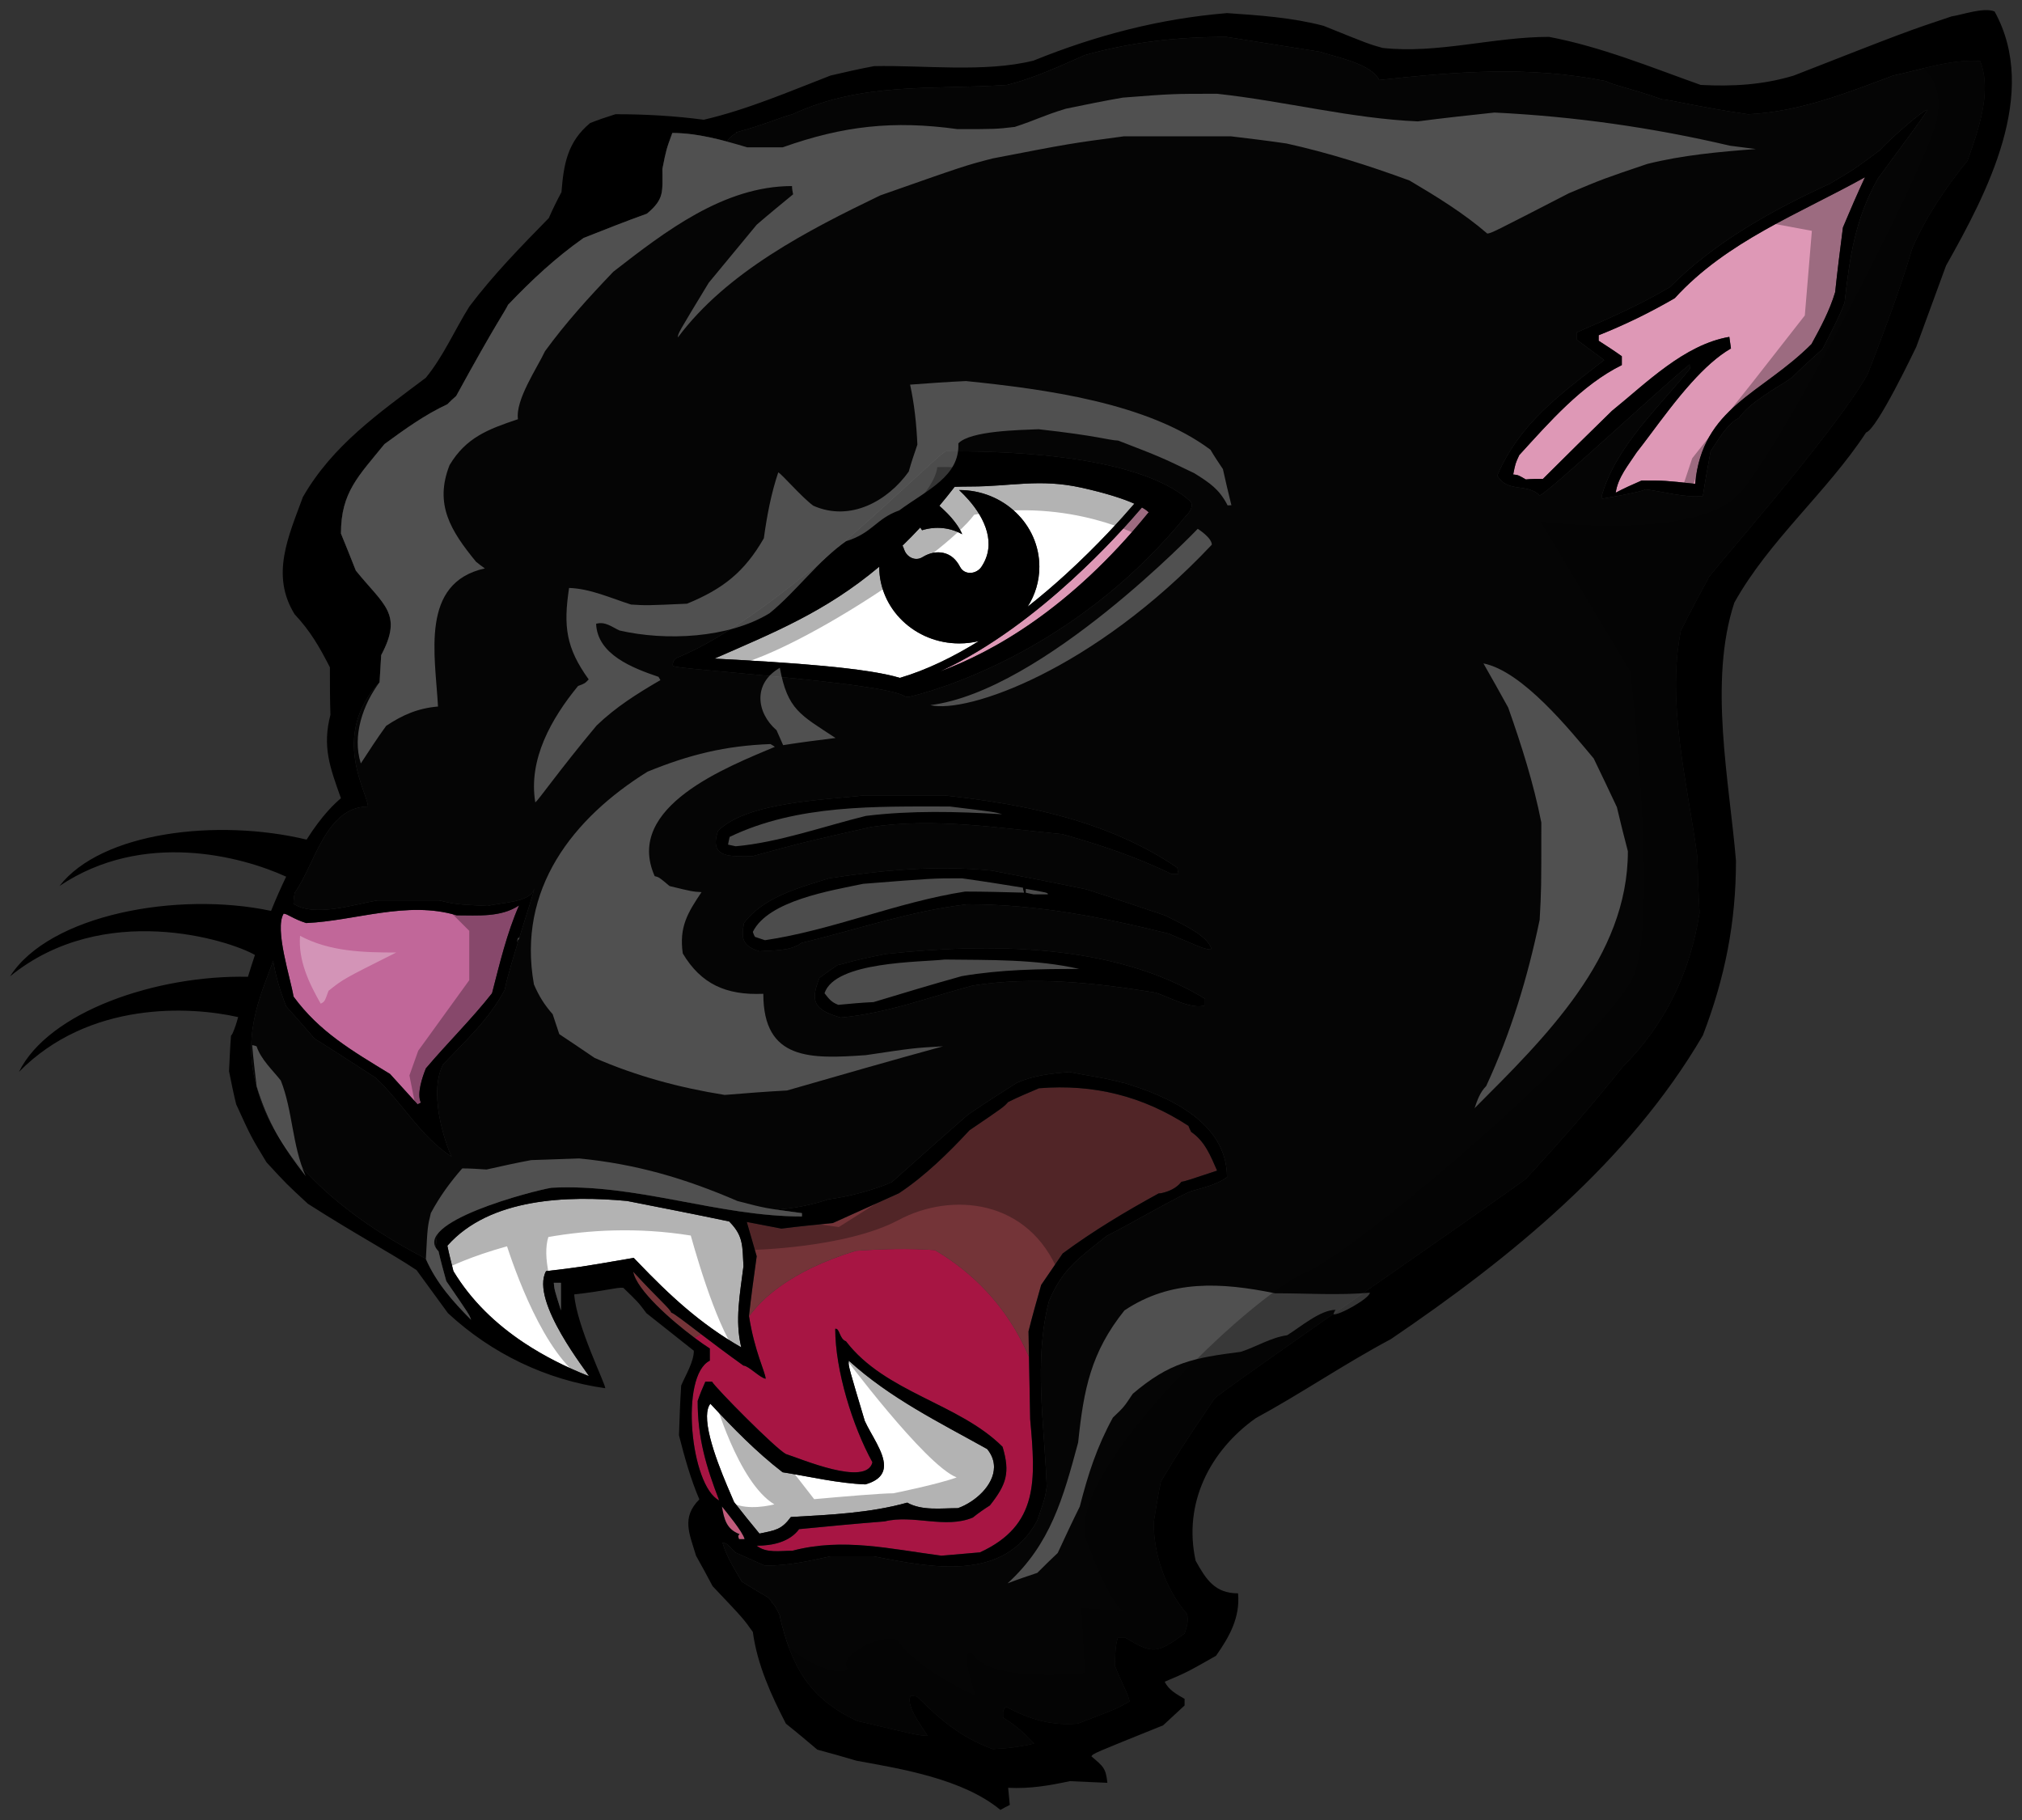 <?xml version="1.0" encoding="utf-8"?>
<!-- Generator: Adobe Illustrator 17.0.0, SVG Export Plug-In . SVG Version: 6.00 Build 0)  -->
<!DOCTYPE svg PUBLIC "-//W3C//DTD SVG 1.1//EN" "http://www.w3.org/Graphics/SVG/1.1/DTD/svg11.dtd">
<svg version="1.1" id="Layer_1" xmlns="http://www.w3.org/2000/svg" xmlns:xlink="http://www.w3.org/1999/xlink" x="0px" y="0px"
	 width="200px" height="180px" viewBox="0 0 200 180" style="enable-background:new 0 0 200 180;" xml:space="preserve">
<rect x="0" y="0" width="200" height="180" fill="#333333" stroke="none"/>
<path id="color5" style="fill:#C16799;" d="M29.033,98.562c-0.271-1.75-1.909-6.666-0.98-8.198c0.381,0,0.873,0.493,2.235,0.928
	c4.856-0.218,9.98-2.239,14.889-0.764c2.074,0,4.364,0.218,6.163-0.982c-1.201,2.732-1.909,5.737-2.673,8.687
	c-2.019,2.568-4.418,4.92-6.543,7.431c-0.329,0.82-0.928,2.514-0.492,3.389c-0.109,0.055-0.217,0.11-0.327,0.166
	c-0.928-1.041-1.854-2.023-2.727-3.004C34.815,103.915,31.597,102.057,29.033,98.562z"/>
<path id="color4" style="fill:#A71543;" d="M69.007,138.561c0,3.659,0.82,6.444,2.128,9.834c-2.834-1.421-3.926-12.349-0.925-13.823
	v-1.204c-0.391-0.246-0.922-0.614-1.522-1.063l0.649-0.361c1.162,0.885,2.599,1.973,4.2,3.116c0.489,0,1.657,1.241,2.198,1.298
	c-0.054-0.706-1.099-2.697-1.646-6.164c1.144-1.577,3.923-4.458,10.567-6.489c2.446-0.173,5.264-0.262,7.814-0.068
	c3.574,2.106,7.126,5.441,9.309,10.558c0.038,2.057,0.076,4.112,0.117,6.168c0.542,6.012,0.871,10.491-4.965,13.17
	c-1.311,0.109-2.562,0.218-3.817,0.329c-5.019-0.658-9.765-1.805-14.727-0.492c-1.255,0-2.564,0.272-3.544-0.494
	c1.582,0,3.272-0.381,4.199-1.64c2.78-0.271,5.616-0.543,8.453-0.765c2.834-0.71,6,0.765,8.728-0.382
	c0.543-0.438,1.09-0.818,1.691-1.2c1.635-2.078,2.017-3.226,1.253-5.794c-4.309-4.315-11.618-5.356-15.49-10.438
	c-0.653-0.218-0.626-1.343-1.063-1.232c0,4.098,1.719,9.648,3.68,13.2c-0.599,2.459-7.142-0.383-8.561-0.818
	c-1.037-0.547-6.927-6.502-7.308-7.159h-0.655C69.498,137.247,69.224,137.904,69.007,138.561z M73.155,151.729
	c-0.164,0.164-0.164,0.164-0.053,0.491h0.544c-0.161-0.71-1.854-2.731-2.237-3.224C71.629,150.253,71.847,151.234,73.155,151.729z"
	/>
<path id="color3" style="fill:#050505;" d="M54.776,126.867h0.707v2.731C54.832,127.524,54.832,127.524,54.776,126.867z
	 M194.613,15.886c-2.128,2.623-4.089,5.519-5.453,8.635c-1.252,4.207-2.835,8.357-4.417,12.459
	c-3.274,5.9-16.409,20.621-15.763,20.216c-0.929,1.694-1.855,3.444-2.729,5.191c-1.414,7.266,0.656,15.082,1.638,22.348
	c0.054,1.803,0.108,3.661,0.217,5.522c-0.928,5.956-3.38,11.037-7.633,15.298c-3.002,3.77-6.271,7.485-9.546,11.038
	c-3.054,2.293-30.187,21.001-30.813,21.747c-3.491,5.189-3.491,5.189-5.29,8.197c-0.275,1.312-0.492,2.676-0.711,4.043
	c0,3.221,1.201,6.612,3.275,9.017c0.216,0.657,0,1.311-0.22,1.97c-2.729,1.965-3.11,2.074-5.89,0.381h-0.709
	c-0.274,0.929-0.274,1.805-0.274,2.84c0.711,1.805,1.419,3.005,1.419,3.497c-1.254,0.71-1.254,0.71-5.127,2.187
	c-2.615,0.219-4.744-0.438-7.034-1.64c-0.438,0.217-0.329,0.656-0.329,1.038c1.199,0.765,2.072,1.477,3.056,2.569
	c-1.364,0.329-2.674,0.489-4.093,0.546c-3.11-1.146-5.127-2.844-7.473-5.192c-0.217-0.055-0.435-0.055-0.653-0.055
	c-0.491,0.985,1.202,3.115,1.691,3.936c-0.981-0.055-0.981-0.055-6.981-1.476c-4.799-2.241-6.49-5.465-7.638-10.326
	c0.015-0.003,0.03-0.005,0.044-0.007c-0.203-0.45-0.424-0.888-0.707-1.282c-0.031-0.008-0.064-0.016-0.093-0.022v-0.1
	c-0.085-0.109-0.173-0.217-0.269-0.317c-0.042-0.044-0.078-0.089-0.112-0.134c-0.898-0.526-1.762-1.052-2.621-1.581
	c-0.709-1.254-1.526-2.458-1.911-3.876c0.438,0.106,0.438,0.106,1.254,0.982c0.984,0.437,1.964,0.876,2.946,1.312
	c2.238,0,4.31-0.436,6.491-0.929h4.254c5.782,1.147,12.929,2.568,16.196-3.555c0.766-2.236,0.766-2.236,0.93-3.328
	c-0.221-6.123-1.31-12.406,0.22-18.36c1.36-3.226,2.999-4.265,5.725-6.45c2.892-1.477,5.181-2.895,8.18-4.37
	c1.312-0.381,2.62-0.657,3.707-1.422c0-5.36-5.649-7.975-10.161-9.321c-0.067-0.009-0.137-0.021-0.209-0.04
	c-1.73-0.483-3.51-0.697-5.246-1.053c-1.8,0.158-3.506,0.342-5.164,1.067c-1.635,1.039-3.271,2.078-4.854,3.169
	c-2.51,2.187-5.018,4.428-7.525,6.668c-2.035,0.852-4.146,1.401-6.316,1.702c-0.057,0.027-0.117,0.052-0.181,0.072
	c-1.598,0.501-3.261,0.841-4.935,0.932c0.622,0.094,1.406,0.198,2.544,0.351v0.329c-8.293,0-16.364-3.28-24.764-2.839
	c-1.41,0.219-9.701,2.332-11.326,4.637c-0.03,0.25-0.054,0.502-0.073,0.756c-0.013,0.162-0.05,0.309-0.104,0.438
	c0.069,0.15,0.174,0.302,0.323,0.451c0.221,0.982,0.492,1.965,0.766,2.952c2.289,3.331,2.289,3.331,2.453,3.824
	c-1.801-1.805-3.437-3.66-4.47-6.011c0.009-0.176-14.162-6.473-16.747-17.104c-1.599-5.452,0.851-9.92,1.635-12.405
	c0.273,1.586,0.709,3.063,1.309,4.537c0.927,1.04,1.854,2.077,2.783,3.168c2.015,1.257,4.036,2.569,6.056,3.882
	c2.665,2.507,4.463,5.833,7.51,7.802c-0.213-0.331-2.468-5.883-0.856-9.114c2.289-2.406,4.524-4.427,6.106-7.377
	c0.019-0.082,0.038-0.163,0.057-0.245c0.318-1.804,2.911-9.599,2.875-9.785c-0.348,1.395-3.227,1.365-4.621,1.726
	c-3.162-0.165-3.162-0.165-4.798-0.546h-6.111c-2.289,0.382-6.215,1.694-8.29,0.329c0-0.382,0.057-0.765,0.111-1.093
	c1.963-2.679,3.052-8.522,7.251-8.522c0.031-1.262-3.805-6.991,1.149-12.296c0.052-0.929,0.106-1.803,0.16-2.679
	c2.182-4.099,0.274-4.919-2.507-8.36c-0.492-1.259-0.98-2.461-1.473-3.665c0-4.097,1.744-5.681,4.307-8.849
	c2.018-1.475,3.983-2.897,6.219-3.937c0.274-0.271,0.546-0.546,0.873-0.82c4.037-7.374,4.799-8.303,5.127-9.014
	c2.346-2.46,4.691-4.646,7.472-6.612c2.07-0.82,4.144-1.64,6.271-2.404c1.744-1.474,1.526-2.132,1.526-4.426
	c0.382-1.915,0.382-1.915,0.981-3.554c1.817,0,3.635,0.373,5.41,0.849c0.059-0.134,0.143-0.259,0.254-0.364
	c0.215-0.203,0.457-0.369,0.716-0.498c-0.036-0.013-0.071-0.025-0.107-0.039c2.671-0.711,4.361-1.475,5.616-1.804
	c6.928-3.222,13.854-2.404,21.217-2.896c2.617-0.655,5.236-1.858,7.69-2.951c4.691-1.31,9.164-1.8,14.016-1.8
	c3.056,0.49,6.165,0.983,9.273,1.472c1.579,0.546,5.017,1.15,5.837,2.789c7.579-0.82,14.781-1.421,22.413,0.108
	c0.656,0.382,2.454,0.711,5.562,1.804c0.655,0,3.601,0.765,8.508,1.475c4.965-0.217,9.708-2.074,14.345-3.825
	c2.672-0.548,5.892-1.695,8.619-1.423C197.066,9.11,195.65,12.935,194.613,15.886z M89.44,68.828
	c0.114,0.065,0.242,0.098,0.371,0.098c0.06,0,0.12-0.008,0.179-0.021c4.994-1.219,17.432-5.766,27.262-17.824
	c0.477-0.432,0.873-1.149,0.438-1.54c-5.485-4.912-20.024-4.912-24.108-4.912c-0.695,0-16.467,16.352-26.563,20.399
	c-0.329,0.132-0.522,0.476-0.463,0.827C66.614,66.204,86.954,67.421,89.44,68.828z M74.412,84.681
	c5.233-1.422,5.233-1.422,11.778-2.897c6.271-0.925,12.6,0.11,18.872,0.711c3.707,1.04,7.308,2.24,10.799,3.936h0.707
	c-0.054-0.221-0.106-0.439-0.106-0.604c-6.817-4.644-15-6.284-23.018-7.155h-8.016c-3.602,0.437-11.509,0.6-14.4,3.497
	C70.048,84.955,72.394,84.681,74.412,84.681z M119.188,98.779c-9-5.519-21.382-5.519-31.579-4.426
	c-3.654,0.71-3.872,0.929-4.745,1.093c-0.599,0.382-1.201,0.818-1.8,1.258c-0.981,2.403-0.492,3.169,2.07,3.934
	c4.475-0.383,8.783-2.023,13.092-3.169c5.997-0.93,12.161-0.273,18.105,0.71c1.312,0.436,3.547,1.695,4.856,1.254V98.779z
	 M119.84,93.914c-0.327-1.472-3.379-2.729-4.635-3.386c-2.617-0.872-5.181-1.75-7.744-2.569c-3.162-0.657-6.273-1.258-9.38-1.857
	c-5.455-0.546-10.692-0.053-16.09,0.765c-2.945,0.928-6.489,1.857-8.4,4.424c-0.329,1.641-0.054,2.297,1.526,2.79
	c1.419-0.11,3.055,0,4.146-0.821c5.455-1.312,10.799-3.169,16.418-3.826c6.869,0,13.25,1.257,19.905,2.896
	C119.129,93.859,119.129,93.859,119.84,93.914z M190.631,10.861c-0.27-0.057-3.435,2.622-4.746,4.043
	c-2.504,1.857-2.504,1.857-4.907,3.277c-5.724,2.625-11.341,5.74-15.813,10.219c-2.944,1.749-6.053,3.116-9.219,4.479v0.711
	c0.874,0.658,1.801,1.312,2.729,2.022c-4.363,3.39-8.343,6.23-10.581,11.42c1.035,1.749,2.944,0.711,4.198,1.967
	c0.873-0.274,11.836-10.544,14.835-12.949c0,0.108,0,0.217,0.054,0.382c-3.105,3.879-7.305,7.652-8.723,12.513
	c0,0.132,0.004,0.256,0.012,0.373c0,0,3.792-0.619,4.295-0.919c1.472,0.164,4.035,0.875,5.67,0.653
	c0.22-1.475,0.492-2.95,0.765-4.425c0.708-1.036,1.636-2.729,2.783-3.276c1.197-1.64,3.545-2.844,5.234-3.99
	c0.98-0.983,2.019-1.911,3.056-2.844c0.764-1.529,1.579-3.003,2.18-4.586c0.494-4.482,1.037-8.251,3.273-12.241
	C187.306,15.504,190.686,11.023,190.631,10.861z"/>
<path id="color2" style="fill:#743438;" d="M74.09,130.193c-0.002-0.017-0.005-0.032-0.008-0.048
	c0.218-1.968,0.492-3.936,0.764-5.901c-0.329-1.148-0.657-2.297-0.981-3.391c1.145,0.22,2.29,0.44,3.433,0.658
	c1.693-0.219,3.384-0.386,5.074-0.548c2.182-0.985,4.363-1.968,6.544-2.95c2.563-1.696,4.907-3.991,6.98-6.229
	c3.38-2.297,3.38-2.297,3.818-2.79c0.981-0.489,2.019-0.927,3.054-1.364c5.401-0.438,10.253,0.765,14.78,3.716
	c0.054,0.163,0.163,0.381,0.271,0.6c1.367,0.933,1.912,2.353,2.565,3.829c-2.542,0.85-3.201,1.069-3.529,1.104
	c-0.009,0.011-0.017,0.022-0.025,0.034c-0.462,0.592-1.215,0.93-1.931,1.085c-0.098,0.021-0.196,0.031-0.293,0.031
	c-3.291,1.8-6.483,3.713-9.494,5.939c-0.709,1.038-1.417,2.078-2.128,3.114c-0.437,1.529-0.871,3.063-1.252,4.59
	c0.016,0.841,0.031,1.681,0.047,2.52c-2.183-5.117-5.735-8.452-9.309-10.558c-2.551-0.193-5.368-0.104-7.814,0.068
	C78.013,125.735,75.233,128.616,74.09,130.193z M66.394,129.816c-0.165-0.437-1.148-1.204-3.765-4.043
	c0.348,1.823,3.729,4.789,6.06,6.531l0.649-0.361C67.728,130.716,66.646,129.878,66.394,129.816z"/>
<path id="color1" style="fill:#DE98B6;" d="M112.953,50.188c0.369,0.208,0.578,0.378,0.67,0.49c-0.035,0.03-0.067,0.063-0.097,0.099
	c-7.682,9.441-15.327,13.703-20.536,15.625c5.048-2.319,9.695-6.005,13.003-9.027C109.258,54.397,111.754,51.595,112.953,50.188z
	 M165.652,29.493c-2.452,1.421-4.91,2.622-7.525,3.662V33.7c0.762,0.493,1.525,0.982,2.289,1.53v0.875c0,0,0,0,0,0.001v0.001
	c-3.98,1.966-7.199,5.682-10.145,8.904c-0.381,0.821-0.381,0.822-0.598,1.914c0.491,0.053,0.491,0.053,1.253,0.492
	c0.548-0.058,1.093-0.058,1.691-0.058c2.237-2.24,4.528-4.481,6.817-6.722c3.383-2.73,7.145-6.555,11.616-7.32
	c0.057,0.382,0.109,0.765,0.163,1.146c0,0.001,0,0.001-0.001,0.001l0,0c-1.328,0.759-2.649,1.985-3.903,3.375
	c-1.506,1.671-2.914,3.577-4.121,5.19c-0.467,0.623-0.902,1.204-1.303,1.709c-0.816,1.258-1.852,2.458-2.072,3.989
	c0.821-0.439,1.691-0.821,2.564-1.204c2.293,0,2.293,0,5.292,0.329c0.709-7.597,6.544-8.852,11.509-13.824
	c0.928-1.692,1.801-3.332,2.341-5.136c0.222-2.132,0.495-4.262,0.768-6.393c0.707-1.693,1.42-3.333,2.182-4.972
	C177.979,21.135,170.779,23.864,165.652,29.493z"/>
<path id="fill" style="fill:#FFFFFF;" d="M96.815,63.408c-2.467,1.531-5.114,2.842-7.804,3.635
	c-3.265-0.987-10.549-1.505-18.344-1.905c5.765-2.536,10.941-4.586,16.3-9.092c0,0.001,0,0.003,0,0.004
	c0,4.19,3.546,7.586,7.919,7.586C95.552,63.636,96.197,63.556,96.815,63.408z M57.012,134.625c-0.055,0.219-0.055,0.435-0.055,0.656
	c-1.901-0.751-3.592-1.543-5.117-2.471c1.99,1.321,4.162,2.405,6.405,3.292c0-0.22-5.859-7.401-4.234-10.386
	C52.756,127.577,55.594,133.477,57.012,134.625z M91.24,55.105c0.7-0.428,1.404-0.572,2.08-0.421c0.735,0.165,1.26,0.651,1.64,1.377
	c0.453,0.865,1.63,0.723,2.115,0c1.524-2.269,0.346-4.788-1.261-6.617c-0.298-0.339-0.614-0.665-0.945-0.978
	c0.006,0,0.011,0,0.017,0c4.374,0,7.919,3.396,7.919,7.585c0,1.448-0.424,2.801-1.159,3.953c1.393-1.096,2.67-2.197,3.791-3.22
	c3.123-2.85,5.535-5.535,6.766-6.969c-1.023-0.455-2.672-1.016-5.235-1.584c-4.139-0.918-6.989-0.115-10.95-0.115
	c-0.546,0-1.08,0.011-1.592,0.031c-0.508,0.655-1.012,1.28-1.512,1.877c0.264,0.236,0.524,0.479,0.776,0.735
	c0.609,0.617,1.242,1.45,1.482,2.081c-1.183-0.671-2.621-0.821-3.969-0.4c-0.057-0.093-0.116-0.184-0.178-0.272
	c-0.588,0.633-1.173,1.229-1.754,1.793c0.064,0.133,0.121,0.271,0.17,0.411C89.695,55.101,90.528,55.54,91.24,55.105z
	 M62.685,124.405L62.685,124.405c0.119,0.124,0.237,0.248,0.355,0.371c3.195,3.337,6.23,6.165,10.28,8.48
	c-0.656-2.675-0.11-5.351,0.218-8.029c-0.106-1.958-0.007-2.944-1.29-4.293c-0.042-0.044-0.084-0.088-0.129-0.132
	c-3.381-0.711-6.764-1.367-10.09-2.024c-5.835-0.545-13.58-0.327-17.779,4.427c0.164,0.817,0.381,1.64,0.599,2.512
	c1.755,2.908,4.191,5.235,6.991,7.094c1.525,0.928,3.216,1.72,5.117,2.471c0-0.222,0-0.438,0.055-0.656
	c-1.418-1.148-4.256-7.048-3.001-8.908C57.283,125.334,57.283,125.334,62.685,124.405L62.685,124.405z M85.591,146.81
	c-2.726-0.107-5.454-0.765-8.182-1.2c-2.616-2.021-4.854-4.318-7.145-6.776c-0.225,0.282-0.325,0.701-0.334,1.21
	c-0.043,2.456,2.048,7.021,2.681,8.515c0.816,1.037,1.637,2.076,2.507,3.116c1.583-0.329,2.182-0.382,3.109-1.64
	c3.818-0.219,7.8-0.384,11.509-1.422c1.472,0.821,3.327,0.546,5.019,0.546c1.717-0.615,3.557-2.273,3.564-4.057
	c0.003-0.594-0.199-1.201-0.676-1.788c-4.8-2.676-9.599-5.025-13.688-8.74c-0.004,0.03-0.007,0.059-0.01,0.086
	c-0.039,0.423,0.057,0.743,1.59,5.867c0.614,1.366,1.91,3.075,1.902,4.416C87.434,145.747,86.961,146.421,85.591,146.81z"/>
<path id="outline" d="M197.287,1.134c-1.09-0.441-3.165,0.327-4.257,0.489c-4.416,1.475-4.416,1.475-15.597,5.848
	c-3.055,0.929-6.054,1.092-9.216,0.929c-4.91-1.748-9.819-3.769-15-4.754c-5.509,0-11.017,1.695-16.468,1.093
	c-1.364-0.383-1.364-0.383-5.837-2.187c-3.11-0.818-6.328-1.037-9.546-1.257c-6.654,0.549-12.927,2.185-19.144,4.7
	c-4.8,1.2-10.907,0.437-15.763,0.546c-1.474,0.271-2.888,0.599-4.308,0.929c-4.09,1.586-8.289,3.39-12.546,4.372
	c-2.888-0.383-5.779-0.547-8.725-0.547c-0.873,0.272-1.689,0.547-2.509,0.874c-2.235,1.858-2.617,4.044-2.835,6.831
	c-0.438,0.821-0.873,1.693-1.254,2.568c-2.728,2.787-5.509,5.627-7.854,8.744c-1.472,2.347-2.563,4.916-4.307,7.047
	c-4.638,3.497-9.219,6.666-12.165,11.803c-1.418,3.88-3.216,7.705-0.816,11.585c1.582,1.693,2.452,3.225,3.491,5.248
	c0,1.53,0,3.116,0.052,4.698c-0.816,3.169-0.052,5.19,1.039,8.252c-0.553,0.474-1.798,1.573-3.395,4.092
	c-8.853-2.123-20.295-0.752-24.441,4.585c8.274-5.555,18.037-2.925,22.419-0.918c-0.484,0.999-0.985,2.123-1.494,3.383
	C17.562,88.121,4.904,90.453,1,96.554c9.227-7.502,21.627-3.595,24.216-2.108c-0.23,0.69-0.462,1.408-0.692,2.16
	c-9.02-0.193-19.699,3.43-22.653,9.408c6.948-7.056,16.948-6.494,21.683-5.421c-0.142,0.538-0.312,1.07-0.541,1.591
	c-0.04,0.092-0.097,0.173-0.162,0.243c-0.066,0.724-0.107,1.569-0.199,3.513c0.221,1.093,0.438,2.186,0.71,3.279
	c1.472,3.223,1.472,3.223,3.002,5.737c1.961,2.131,1.961,2.131,4.089,4.098c4.962,3.168,8.125,4.811,10.746,6.558
	c1.034,1.42,2.07,2.84,3.109,4.26c4.307,3.992,9.714,6.605,15.552,7.423c0.109-0.272-2.845-6.164-3.063-9.279
	c3.052-0.327,4.143-0.711,4.852-0.653c1.474,1.418,1.474,1.418,2.293,2.512c1.525,1.203,3.108,2.461,4.688,3.715
	c0,1.093-0.815,2.407-1.254,3.443c-0.106,1.64-0.164,3.279-0.218,4.918c0.547,2.133,1.145,4.316,2.017,6.338
	c-1.8,1.804-0.98,3.39-0.327,5.576c0.547,0.982,1.091,1.965,1.636,3.004c3.056,3.225,3.056,3.225,3.982,4.536
	c0.435,3.223,1.801,6.229,3.273,9.07c1.034,0.818,2.072,1.693,3.108,2.568c1.256,0.329,2.563,0.71,3.873,1.093
	c4.525,0.821,10.525,1.805,14.233,4.865c0.275-0.167,0.603-0.328,0.928-0.492c-0.055-0.602-0.108-1.15-0.163-1.694
	c2.183,0.108,4.037-0.222,6.108-0.657c1.198,0.054,2.453,0.109,3.708,0.164c-0.165-1.474-0.382-1.585-1.58-2.622
	c0.16-0.272,0.16-0.272,7.089-3.061c0.708-0.656,1.419-1.312,2.127-1.968v-0.653c-0.762-0.44-1.581-0.876-1.965-1.695
	c2.184-0.927,2.184-0.927,5.074-2.565c1.31-1.862,2.399-3.773,2.179-6.176c-2.288,0-3.161-1.364-4.195-3.226
	c-1.256-5.685,1.413-10.873,5.942-14.097c4.527-2.46,8.835-5.41,13.361-7.814c11.836-8.033,23.56-17.538,30.869-30.051
	c2.182-5.684,3.273-11.149,3.273-17.268c-0.655-7.869-2.729-17.706-0.164-25.52c3.436-6.175,9.164-10.929,13.033-16.832
	c1.094-0.325,4.799-8.14,4.965-8.469c0.982-2.676,1.963-5.355,2.944-8.034C196.521,19.111,201.758,9.221,197.287,1.134z
	 M64.648,15.067c0.215-0.821,0.437-1.642,0.655-2.407C65.085,13.425,64.863,14.246,64.648,15.067
	c-0.054,1.64,0.327,4.591-1.691,5.08C64.974,19.658,64.593,16.707,64.648,15.067z M62.902,12.718
	c-0.738,1.532-0.865,5.633-0.03,7.278C62.037,18.351,62.163,14.25,62.902,12.718z M28.053,90.363c0.381,0,0.873,0.493,2.235,0.928
	c4.856-0.218,9.98-2.239,14.889-0.764c2.074,0,4.364,0.218,6.163-0.982c-1.201,2.732-1.909,5.737-2.673,8.687
	c-2.019,2.568-4.418,4.92-6.543,7.431c-0.329,0.82-0.928,2.514-0.492,3.389c-0.109,0.055-0.217,0.11-0.327,0.166
	c-0.928-1.041-1.854-2.023-2.727-3.004c-3.763-2.298-6.981-4.156-9.544-7.651C28.762,96.812,27.124,91.896,28.053,90.363z
	 M58.245,136.102c-2.243-0.887-4.415-1.971-6.405-3.292c-2.8-1.858-5.236-4.186-6.991-7.094c-0.217-0.872-0.435-1.694-0.599-2.512
	c4.199-4.754,11.944-4.972,17.779-4.427c3.326,0.655,6.709,1.313,10.09,2.024c0.044,0.044,0.087,0.088,0.129,0.132
	c1.283,1.349,1.184,2.335,1.29,4.293c-0.328,2.679-0.874,5.354-0.218,8.029c-4.05-2.314-7.085-5.143-10.28-8.48
	c-0.118-0.123-0.236-0.247-0.355-0.371c-5.401,0.929-5.401,0.929-8.674,1.312C52.386,128.701,58.245,135.883,58.245,136.102z
	 M55.483,126.867v2.731c-0.652-2.074-0.652-2.074-0.707-2.731H55.483z M70.211,134.571v-1.204c-0.391-0.246-0.922-0.614-1.522-1.063
	c-2.331-1.742-5.711-4.708-6.06-6.531c2.617,2.839,3.6,3.606,3.765,4.043c0.253,0.061,1.334,0.899,2.944,2.127
	c1.162,0.885,2.599,1.973,4.2,3.116c0.489,0,1.657,1.241,2.198,1.298c-0.054-0.706-1.099-2.697-1.646-6.164
	c-0.002-0.017-0.005-0.032-0.008-0.048c0.218-1.968,0.492-3.936,0.764-5.901c-0.329-1.148-0.657-2.297-0.981-3.391
	c1.145,0.22,2.29,0.44,3.433,0.658c1.693-0.219,3.384-0.386,5.074-0.548c2.182-0.985,4.363-1.968,6.544-2.95
	c2.563-1.696,4.907-3.991,6.98-6.229c3.38-2.297,3.38-2.297,3.818-2.79c0.981-0.489,2.019-0.927,3.054-1.364
	c5.401-0.438,10.253,0.765,14.78,3.716c0.054,0.163,0.163,0.381,0.271,0.6c1.367,0.933,1.912,2.353,2.565,3.829
	c-2.542,0.85-3.201,1.069-3.529,1.104c-0.009,0.011-0.017,0.022-0.025,0.034c-0.462,0.592-1.215,0.93-1.931,1.085
	c-0.098,0.021-0.196,0.031-0.293,0.031c-3.291,1.8-6.483,3.713-9.494,5.939c-0.709,1.038-1.417,2.078-2.128,3.114
	c-0.437,1.529-0.871,3.063-1.252,4.59c0.016,0.841,0.031,1.681,0.047,2.52c0.038,2.057,0.076,4.112,0.117,6.168
	c0.542,6.012,0.871,10.491-4.965,13.17c-1.311,0.109-2.562,0.218-3.817,0.329c-5.019-0.658-9.765-1.805-14.727-0.492
	c-1.255,0-2.564,0.272-3.544-0.494c1.582,0,3.272-0.381,4.199-1.64c2.78-0.271,5.616-0.543,8.453-0.765
	c2.834-0.71,6,0.765,8.728-0.382c0.543-0.438,1.09-0.818,1.691-1.2c1.635-2.078,2.017-3.226,1.253-5.794
	c-4.309-4.315-11.618-5.356-15.49-10.438c-0.653-0.218-0.626-1.343-1.063-1.232c0,4.098,1.719,9.648,3.68,13.2
	c-0.599,2.459-7.142-0.383-8.561-0.818c-1.037-0.547-6.927-6.502-7.308-7.159h-0.655c-0.272,0.601-0.547,1.258-0.763,1.914
	c0,3.659,0.82,6.444,2.128,9.834C68.301,146.974,67.21,136.046,70.211,134.571z M87.438,144.942c0.007-1.341-1.288-3.05-1.902-4.416
	c-1.533-5.124-1.629-5.444-1.59-5.867c0.003-0.028,0.006-0.057,0.01-0.088c4.089,3.715,8.888,6.064,13.688,8.74
	c0.478,0.588,0.679,1.196,0.676,1.79c-0.008,1.783-1.848,3.441-3.564,4.057c-1.692,0-3.547,0.275-5.019-0.546
	c-3.709,1.038-7.691,1.203-11.509,1.422c-0.927,1.258-1.526,1.311-3.109,1.64c-0.87-1.04-1.691-2.079-2.507-3.116
	c-0.632-1.494-2.723-6.059-2.681-8.515c0.008-0.51,0.109-0.93,0.334-1.212c2.29,2.457,4.529,4.755,7.145,6.776
	c2.728,0.436,5.455,1.093,8.182,1.2C86.961,146.419,87.434,145.747,87.438,144.942z M73.646,152.22h-0.544
	c-0.11-0.327-0.11-0.327,0.053-0.491c-1.308-0.494-1.526-1.476-1.747-2.732C71.791,149.488,73.485,151.51,73.646,152.22z
	 M194.613,15.886c-2.128,2.623-4.089,5.519-5.453,8.635c-1.252,4.207-2.835,8.357-4.417,12.459
	c-3.274,5.9-16.409,20.621-15.763,20.216c-0.929,1.694-1.855,3.444-2.729,5.191c-1.414,7.266,0.656,15.082,1.638,22.348
	c0.054,1.803,0.108,3.661,0.217,5.522c-0.928,5.956-3.38,11.037-7.633,15.298c-3.002,3.77-6.271,7.485-9.546,11.038
	c-3.054,2.293-30.187,21.001-30.813,21.747c-3.491,5.189-3.491,5.189-5.29,8.197c-0.275,1.312-0.492,2.676-0.711,4.043
	c0,3.221,1.201,6.612,3.275,9.017c0.216,0.657,0,1.311-0.22,1.97c-2.729,1.965-3.11,2.074-5.89,0.381h-0.709
	c-0.274,0.929-0.274,1.805-0.274,2.84c0.711,1.805,1.419,3.005,1.419,3.497c-1.254,0.71-1.254,0.71-5.127,2.187
	c-2.615,0.219-4.744-0.438-7.034-1.64c-0.438,0.217-0.329,0.656-0.329,1.038c1.199,0.765,2.072,1.477,3.056,2.569
	c-1.364,0.329-2.674,0.489-4.093,0.546c-3.11-1.146-5.127-2.844-7.473-5.192c-0.217-0.055-0.435-0.055-0.653-0.055
	c-0.491,0.985,1.202,3.115,1.691,3.936c-0.981-0.055-0.981-0.055-6.981-1.476c-4.799-2.241-6.49-5.465-7.638-10.326
	c0.015-0.003,0.03-0.005,0.044-0.007c-0.203-0.45-0.424-0.888-0.707-1.282c-0.031-0.008-0.064-0.016-0.093-0.022v-0.1
	c-0.085-0.109-0.173-0.217-0.269-0.317c-0.042-0.044-0.078-0.089-0.112-0.134c-0.898-0.526-1.762-1.052-2.621-1.581
	c-0.709-1.254-1.526-2.458-1.911-3.876c0.438,0.106,0.438,0.106,1.254,0.982c0.984,0.437,1.964,0.876,2.946,1.312
	c2.238,0,4.31-0.436,6.491-0.929h4.254c5.782,1.147,12.929,2.568,16.196-3.555c0.766-2.236,0.766-2.236,0.93-3.328
	c-0.221-6.123-1.31-12.406,0.22-18.36c1.36-3.226,2.999-4.265,5.725-6.45c2.892-1.477,5.181-2.895,8.18-4.37
	c1.312-0.381,2.62-0.657,3.707-1.422c0-5.36-5.649-7.975-10.161-9.321c-0.067-0.009-0.137-0.021-0.209-0.04
	c-1.73-0.483-3.51-0.697-5.246-1.053c-1.8,0.158-3.506,0.342-5.164,1.067c-1.635,1.039-3.271,2.078-4.854,3.169
	c-2.51,2.187-5.018,4.428-7.525,6.668c-2.035,0.852-4.146,1.401-6.316,1.702c-0.057,0.027-0.117,0.052-0.181,0.072
	c-1.598,0.501-3.261,0.841-4.935,0.932c0.622,0.094,1.406,0.198,2.544,0.351v0.329c-8.293,0-16.364-3.28-24.764-2.839
	c-1.41,0.219-9.701,2.332-11.326,4.637c-0.03,0.25-0.054,0.502-0.073,0.756c-0.013,0.162-0.05,0.309-0.104,0.438
	c0.069,0.15,0.174,0.302,0.323,0.451c0.221,0.982,0.492,1.965,0.766,2.952c2.289,3.331,2.289,3.331,2.453,3.824
	c-1.801-1.805-3.437-3.66-4.47-6.011c0.009-0.176-14.162-6.473-16.747-17.104c-1.599-5.452,0.851-9.92,1.635-12.405
	c0.273,1.586,0.709,3.063,1.309,4.537c0.927,1.04,1.854,2.077,2.783,3.168c2.015,1.257,4.036,2.569,6.056,3.882
	c2.665,2.507,4.463,5.833,7.51,7.802c-0.213-0.331-2.468-5.883-0.856-9.114c2.289-2.406,4.524-4.427,6.106-7.377
	c0.019-0.082,0.038-0.163,0.057-0.245c0.318-1.804,2.911-9.599,2.875-9.785c-0.348,1.395-3.227,1.365-4.621,1.726
	c-3.162-0.165-3.162-0.165-4.798-0.546h-6.111c-2.289,0.382-6.215,1.694-8.29,0.329c0-0.382,0.057-0.765,0.111-1.093
	c1.963-2.679,3.052-8.522,7.251-8.522c0.031-1.262-3.805-6.991,1.149-12.296c0.052-0.929,0.106-1.803,0.16-2.679
	c2.182-4.099,0.274-4.919-2.507-8.36c-0.492-1.259-0.98-2.461-1.473-3.665c0-4.097,1.744-5.681,4.307-8.849
	c2.018-1.475,3.983-2.897,6.219-3.937c0.274-0.271,0.546-0.546,0.873-0.82c4.037-7.374,4.799-8.303,5.127-9.014
	c2.346-2.46,4.691-4.646,7.472-6.612c2.07-0.82,4.144-1.64,6.271-2.404c1.744-1.474,1.526-2.132,1.526-4.426
	c0.382-1.915,0.382-1.915,0.981-3.554c1.817,0,3.635,0.373,5.41,0.849c0.059-0.134,0.143-0.259,0.254-0.364
	c0.215-0.203,0.457-0.369,0.716-0.498c-0.036-0.013-0.071-0.025-0.107-0.039c2.671-0.711,4.361-1.475,5.616-1.804
	c6.928-3.222,13.854-2.404,21.217-2.896c2.617-0.655,5.236-1.858,7.69-2.951c4.691-1.31,9.164-1.8,14.016-1.8
	c3.056,0.49,6.165,0.983,9.273,1.472c1.579,0.546,5.017,1.15,5.837,2.789c7.579-0.82,14.781-1.421,22.413,0.108
	c0.656,0.382,2.454,0.711,5.562,1.804c0.655,0,3.601,0.765,8.508,1.475c4.965-0.217,9.708-2.074,14.345-3.825
	c2.672-0.548,5.892-1.695,8.619-1.423C197.066,9.11,195.65,12.935,194.613,15.886z M74.412,84.681c-2.018,0-4.364,0.274-3.384-2.512
	c2.892-2.897,10.799-3.06,14.4-3.497h8.016c8.018,0.872,16.2,2.512,23.018,7.155c0,0.165,0.053,0.382,0.106,0.604h-0.707
	c-3.491-1.696-7.092-2.896-10.799-3.936c-6.272-0.601-12.601-1.637-18.872-0.711C79.646,83.259,79.646,83.259,74.412,84.681z
	 M119.84,93.914c-0.711-0.055-0.711-0.055-4.254-1.584c-6.654-1.639-13.036-2.896-19.905-2.896
	c-5.62,0.657-10.963,2.514-16.418,3.826c-1.091,0.821-2.726,0.711-4.146,0.821c-1.58-0.493-1.855-1.149-1.526-2.79
	c1.911-2.567,5.455-3.497,8.4-4.424c5.398-0.818,10.635-1.311,16.09-0.765c3.106,0.6,6.218,1.2,9.38,1.857
	c2.563,0.818,5.127,1.697,7.744,2.569C116.461,91.185,119.513,92.442,119.84,93.914z M185.885,14.904
	c-2.504,1.857-2.504,1.857-4.907,3.277c-5.724,2.625-11.341,5.74-15.813,10.219c-2.944,1.749-6.053,3.116-9.219,4.479v0.711
	c0.874,0.658,1.801,1.312,2.729,2.022c-4.363,3.39-8.343,6.23-10.581,11.42c1.035,1.749,2.944,0.711,4.198,1.967
	c0.873-0.274,11.836-10.544,14.835-12.949c0,0.108,0,0.217,0.054,0.382c-3.105,3.879-7.305,7.652-8.723,12.513
	c0,0.132,0.004,0.256,0.012,0.373c0,0,3.792-0.619,4.295-0.919c1.472,0.164,4.035,0.875,5.67,0.653
	c0.22-1.475,0.492-2.95,0.765-4.425c0.708-1.036,1.636-2.729,2.783-3.276c1.197-1.64,3.545-2.844,5.234-3.99
	c0.98-0.983,2.019-1.911,3.056-2.844c0.764-1.529,1.579-3.003,2.18-4.586c0.494-4.482,1.037-8.251,3.273-12.241
	c1.581-2.186,4.961-6.667,4.906-6.83C190.361,10.804,187.196,13.482,185.885,14.904z M182.288,22.5
	c-0.273,2.131-0.546,4.261-0.768,6.394c-0.54,1.804-1.413,3.444-2.341,5.136c-4.965,4.973-10.8,6.227-11.509,13.824
	c-3-0.328-3-0.328-5.292-0.328c-0.873,0.382-1.743,0.764-2.564,1.203c0-0.001,0-0.001,0-0.001c0.221-1.532,1.256-2.731,2.072-3.989
	c0.4-0.505,0.836-1.086,1.303-1.709c1.206-1.613,2.614-3.519,4.121-5.19c1.254-1.39,2.575-2.617,3.903-3.375l0,0
	c-0.053-0.382-0.105-0.764-0.162-1.146c-4.472,0.765-8.233,4.59-11.616,7.32c-2.289,2.241-4.58,4.482-6.817,6.722
	c-0.599,0-1.144,0-1.691,0.058c-0.762-0.439-0.762-0.439-1.253-0.492c0,0,0-0.001,0-0.001c0.217-1.092,0.217-1.093,0.598-1.914
	c2.945-3.222,6.164-6.938,10.145-8.904v-0.001v-0.875c-0.764-0.547-1.527-1.037-2.289-1.53V33.7v-0.545
	c2.615-1.04,5.073-2.24,7.525-3.662c5.127-5.629,12.326-8.358,18.817-11.966h0.001C183.709,19.166,182.996,20.807,182.288,22.5z
	 M119.188,98.779v0.653c-1.31,0.441-3.545-0.817-4.856-1.254c-5.944-0.983-12.108-1.64-18.105-0.71
	c-4.309,1.146-8.617,2.786-13.092,3.169c-2.563-0.765-3.052-1.53-2.07-3.934c0.599-0.439,1.201-0.876,1.8-1.258
	c0.873-0.164,1.091-0.383,4.745-1.093C97.807,93.26,110.188,93.26,119.188,98.779z M89.812,68.926c0.06,0,0.12-0.008,0.179-0.021
	c4.994-1.219,17.432-5.766,27.262-17.824c0.477-0.432,0.873-1.149,0.438-1.54c-5.485-4.912-20.024-4.912-24.108-4.912
	c-0.695,0-16.467,16.352-26.563,20.399c-0.329,0.132-0.522,0.476-0.463,0.827c0.059,0.351,20.398,1.567,22.885,2.974
	C89.555,68.893,89.683,68.926,89.812,68.926z M113.526,50.777c-7.682,9.441-15.327,13.703-20.536,15.625
	c5.048-2.319,9.695-6.005,13.003-9.027c3.264-2.978,5.76-5.78,6.959-7.187c0.369,0.208,0.578,0.378,0.67,0.49
	C113.588,50.708,113.556,50.741,113.526,50.777z M91.025,52.168c0.062,0.088,0.122,0.179,0.178,0.272
	c1.349-0.421,2.786-0.272,3.969,0.4c-0.24-0.63-0.873-1.463-1.482-2.081c-0.252-0.256-0.512-0.499-0.776-0.735
	c0.5-0.597,1.003-1.222,1.512-1.877c0.512-0.021,1.046-0.031,1.592-0.031c3.961,0,6.811-0.803,10.95,0.115
	c2.563,0.568,4.212,1.129,5.235,1.584c-1.23,1.434-3.643,4.119-6.766,6.969c-1.121,1.023-2.398,2.124-3.791,3.22
	c0.735-1.151,1.159-2.504,1.159-3.953c0-4.189-3.546-7.585-7.919-7.585c-0.006,0-0.011,0-0.017,0
	c0.331,0.313,0.647,0.638,0.945,0.978c1.606,1.83,2.785,4.349,1.261,6.617c-0.485,0.723-1.662,0.865-2.115,0
	c-0.38-0.726-0.904-1.212-1.64-1.377c-0.676-0.151-1.38-0.007-2.08,0.421c-0.712,0.435-1.545-0.004-1.799-0.733
	c-0.049-0.14-0.105-0.277-0.17-0.411C89.852,53.397,90.437,52.801,91.025,52.168z M86.967,56.045c0,0.001,0,0.003,0,0.004
	c0,4.19,3.546,7.586,7.919,7.586c0.666,0,1.311-0.08,1.929-0.228c-2.467,1.531-5.114,2.842-7.804,3.635
	c-3.265-0.987-10.549-1.505-18.344-1.905C76.432,62.602,81.608,60.551,86.967,56.045z"/>
<path id="highlight" style="opacity:0.3;fill:#FFFFFF;" d="M135.494,127.849c0,0.547-3.109,2.297-3.6,2.132
	c0.054-0.163,0.108-0.328,0.217-0.438c-1.525,0-3.542,1.749-4.799,2.515c-1.581,0.217-3.056,1.146-4.581,1.64
	c-4.69,0.6-7.033,1.035-10.688,4.15c-0.873,1.315-0.873,1.315-1.963,2.351c-1.583,2.897-2.453,5.575-3.274,8.799
	c-0.763,1.531-1.472,3.061-2.182,4.59c-0.705,0.656-1.361,1.312-2.017,1.968c-0.981,0.329-1.961,0.656-2.946,1.038
	c4.258-3.881,5.509-8.469,6.981-13.933c0.547-5.247,1.255-8.91,4.581-13.061c4.58-3.061,9.545-2.785,14.893-1.693
	C129.222,127.905,132.438,128.123,135.494,127.849z M73.156,151.729c-0.164,0.164-0.164,0.164-0.054,0.491h0.544
	c-0.161-0.71-1.854-2.731-2.236-3.224C71.63,150.253,71.848,151.232,73.156,151.729z M25.378,103.479
	c-0.164-0.056-0.325-0.109-0.435-0.109c0.109,1.312,0.271,2.676,0.435,4.044c1.091,3.607,2.564,5.956,4.856,8.904
	c-1.365-3.115-1.255-6.391-2.456-9.451C26.961,105.827,25.815,104.791,25.378,103.479z M55.483,129.599v-2.731h-0.707
	C54.831,127.523,54.831,127.523,55.483,129.599z M171.109,14.41c-7.691-1.804-15.435-2.897-23.287-3.279
	c-2.566,0.274-5.076,0.545-7.583,0.874c-6.544-0.274-13.255-2.021-19.854-2.731c-4.417,0-4.417,0-9.327,0.381
	c-1.908,0.328-3.762,0.711-5.616,1.093c-2.345,0.712-2.892,1.093-5.072,1.804c-1.853,0.217-1.853,0.217-5.674,0.217
	c-6.324-0.875-11.287-0.328-17.287,1.804h-3.491c-2.399-0.711-4.909-1.422-7.418-1.422c-0.599,1.639-0.599,1.639-0.981,3.554
	c0,2.294,0.217,2.952-1.526,4.426c-2.128,0.765-4.201,1.583-6.271,2.404c-2.781,1.966-5.126,4.151-7.472,6.612
	c-0.328,0.711-1.091,1.639-5.127,9.014c-0.327,0.274-0.599,0.55-0.873,0.82c-2.235,1.04-4.2,2.461-6.219,3.937
	c-2.563,3.168-4.307,4.751-4.307,8.849c0.492,1.205,0.981,2.407,1.472,3.665c2.782,3.441,4.69,4.263,2.508,8.361
	c-0.053,0.875-0.107,1.749-0.16,2.679c-1.637,2.183-2.728,5.302-1.855,8.031c0.816-1.254,1.633-2.512,2.507-3.715
	c1.637-1.093,3.162-1.747,5.127-1.912c-0.271-5.082-1.8-12.24,4.635-13.66c-0.325-0.222-0.6-0.439-0.87-0.656
	c-2.511-3.063-4.147-5.684-2.62-9.563c1.635-2.733,3.818-3.552,6.764-4.536c-0.272-1.912,1.907-5.081,2.673-6.723
	c2.07-2.841,4.307-5.297,6.763-7.867c5.071-3.937,10.907-8.47,17.67-8.47c0,0.272,0.055,0.545,0.109,0.817
	c-1.2,0.986-2.399,1.968-3.6,3.005c-1.583,1.914-3.162,3.826-4.745,5.741c-3.052,5.025-3.052,5.025-3.052,5.409
	c4.852-6.503,12.87-10.6,20.015-14.047c8.397-2.951,8.397-2.951,11.124-3.657c7.636-1.476,7.636-1.476,12.98-2.187h10.581
	c1.801,0.218,3.656,0.436,5.51,0.711c4.199,0.93,8.126,2.183,12.16,3.662c2.674,1.583,5.346,3.222,7.691,5.245
	c0.436-0.056,0.436-0.056,8.072-3.988c3.38-1.421,3.38-1.421,7.743-2.896c3.491-0.876,7.146-1.205,10.747-1.477
	C172.801,14.628,171.928,14.517,171.109,14.41z M77.135,66.047c-2.67,1.531-2.343,4.427-0.325,6.174
	c0.218,0.493,0.435,0.985,0.652,1.476c1.692-0.272,3.437-0.49,5.184-0.709C79.155,70.692,77.901,70.202,77.135,66.047z
	 M75.501,98.287c-3.711,0.164-6.164-0.984-7.965-3.986c-0.381-2.625,0.493-4.044,1.855-6.067c-0.927-0.058-0.927-0.058-3.163-0.603
	c-1.038-0.873-1.038-0.873-1.473-0.982c-3.055-6.884,7.255-10.82,11.891-12.788c-0.164-0.107-0.329-0.218-0.438-0.272
	c-4.471,0.165-8.016,1.04-12.163,2.732c-7.361,4.591-12.922,11.585-11.233,21.036c0.492,1.15,1.038,2.023,1.854,2.951
	c0.217,0.657,0.436,1.314,0.655,1.969c1.145,0.765,2.29,1.528,3.49,2.35c4.144,1.804,8.397,2.95,12.872,3.663
	c2.017-0.165,4.089-0.329,6.161-0.439c5.127-1.477,10.255-2.951,15.438-4.371c-2.893,0.166-2.893,0.166-7.638,0.874
	C80.19,104.738,75.501,104.899,75.501,98.287z M51.123,93.207c0.054-0.165,0.16-0.328,0.271-0.44
	C51.231,92.714,51.231,92.714,51.123,93.207z M57.285,114.572c-1.58,0.054-3.163,0.109-4.745,0.164
	c-1.474,0.272-2.946,0.6-4.418,0.93c-0.816-0.055-1.637-0.11-2.4-0.11c-1.198,1.366-2.236,2.789-3.109,4.425
	c-0.328,1.367-0.328,1.367-0.488,4.536c1.033,2.352,2.67,4.208,4.47,6.012c-0.164-0.492-0.164-0.492-2.453-3.825
	c-0.274-0.986-0.545-1.97-0.766-2.951c-2.834-2.844,9.438-6.011,11.181-6.283c8.4-0.439,16.472,2.84,24.764,2.84v-0.33
	c-3.657-0.488-3.657-0.488-6.381-1.2C67.756,116.54,62.902,115.117,57.285,114.572z M75.663,92.988
	c6.656-0.986,13.092-3.772,19.798-4.812c1.91,0,3.874,0.057,5.836,0.108c-0.054-0.163-0.111-0.327-0.111-0.491
	c-2.016-0.327-4.032-0.651-6.05-0.927c-2.893,0-2.893,0-9.767,0.545c-3.105,0.658-9.38,1.64-10.905,4.754
	c0.053,0.164,0.11,0.33,0.216,0.492C75.01,92.766,75.338,92.878,75.663,92.988z M72.012,83.534c0.216,0.054,0.487,0.11,0.762,0.164
	c4.254-0.382,8.67-1.968,12.871-3.004c4.472-0.548,8.999-0.44,13.472-0.165c-0.71-0.218-0.71-0.218-5.182-0.765
	c-7.309,0-15.052-0.221-21.762,3.005C72.118,82.986,72.065,83.259,72.012,83.534z M101.461,88.288
	c0.217,0.055,0.491,0.108,0.764,0.165h1.419c0-0.165,0-0.165-2.183-0.546V88.288z M93.442,94.9
	c-2.396,0.271-10.851,0.164-11.887,3.332c0.435,0.548,0.652,0.875,1.362,1.148c1.146-0.107,2.292-0.219,3.49-0.272
	c2.892-0.875,5.782-1.75,8.727-2.568c3.872-0.656,7.635-0.711,11.614-0.711C102.44,94.846,97.859,94.955,93.442,94.9z
	 M57.177,67.845c-2.656,3.235-4.935,7.278-4.231,11.512c0.334-0.233,2.319-3.113,6.064-7.601c1.916-1.837,3.974-3.131,6.312-4.493
	c-0.061-0.105-0.122-0.213-0.187-0.322c-2.552-0.871-6.037-2.19-6.173-5.247c0.9-0.258,1.554,0.313,2.315,0.662
	c4.559,1.054,10.778,0.776,14.836-1.701c2.646-2.142,4.85-5.248,7.569-7.122c2.649-0.83,2.959-2.237,5.264-3.053
	c2.767-2.037,5.993-3.357,5.847-6.632c1.202-1.255,6.057-1.312,7.938-1.396c5.972,0.667,6.788,1.065,7.878,1.124
	c4.186,1.619,4.186,1.619,7.516,3.222c1.531,0.948,2.454,1.593,3.234,3.059l0.064,0.126l0.38-0.018l-0.02-0.068
	c-0.302-1.184-0.565-2.366-0.822-3.503c-0.429-0.635-0.856-1.273-1.229-1.911c-6.206-4.649-16.381-5.997-24.188-6.796
	c-1.881,0.084-3.704,0.22-5.525,0.354c0.427,1.951,0.631,3.912,0.721,5.932c-0.305,0.887-0.61,1.776-0.853,2.663
	c-2.042,2.881-5.775,5.017-9.449,3.376c-1.24-0.93-3.111-3.144-3.46-3.292c-0.71,2.109-1.122,4.317-1.425,6.518
	c-1.911,3.313-4.006,4.993-7.597,6.468c-3.993,0.179-3.993,0.179-5.541,0.083c-1.97-0.623-4.01-1.572-6.127-1.642
	c-0.574,3.8-0.31,5.923,1.941,9.047C57.849,67.595,57.849,67.595,57.177,67.845z M157.635,75.01
	c-2.343-2.79-7.033-8.633-10.906-9.397c0.816,1.418,1.637,2.894,2.451,4.369c1.31,3.715,2.511,7.486,3.275,11.366
	c0,6.613,0,6.613-0.164,9.62c-1.197,5.737-2.835,11.145-5.29,16.446c-0.601,0.6-0.87,1.365-1.147,2.187
	c6.927-6.94,15.163-14.918,15.163-25.409c-0.382-1.475-0.762-2.951-1.09-4.372C159.163,78.18,158.398,76.595,157.635,75.01z
	 M32.494,97.994c-0.387,1.076-0.387,1.076-0.774,1.268c-1.167-2.044-2.232-4.282-2.042-6.709c2.911,1.558,6.21,1.652,9.511,1.652
	C33.95,96.831,33.95,96.831,32.494,97.994z M118.471,52.301c0,0-15.316,16.043-26.456,17.438
	c3.655,0.871,16.187-3.488,27.849-15.869C119.863,53.172,118.471,52.301,118.471,52.301z"/>
<path id="shadow" style="opacity:0.3;" d="M197.315,10.623l-3.655,7.15c0,0-1.392,3.314-3.133,9.242
	c-1.74,5.929-14.271,24.763-14.271,24.763l-6.092,6.627l-2.438,7.324l0.697,8.894c0,0,1.218,8.719,0.174,17.962
	c-1.045,9.242-20.017,29.819-20.017,29.819s-7.658,4.186-24.716,14.474c-11.835,9.591-6.613,19.706-6.613,19.706l2.785,2.965
	l-2.785,3.313l-5.048,2.615l1.741,3.663l-2.959,1.918l-6.266,1.744l-1.567,2.44c0,0,0,0-9.747-1.046
	c-12.88-1.743-16.709-8.72-16.709-13.078c1.392,3.139,6.962,5.057,7.136,3.836c-0.87-1.221,3.133-3.313,4.873-2.79
	c1.915,2.965,7.833,5.58,7.833,5.58s-1.741-4.883-0.349-4.185c1.741,2.964,11.14,1.917,11.14,1.917l-0.349-6.451l4.178,0.348
	c0,0-1.219-0.348-3.655-6.975c-2.437-6.452,16.187-24.239,21.583-26.507c5.395-2.266,30.11-23.541,32.547-29.471
	c2.438-5.929-0.348-29.994-0.348-29.994l-8.877-14.822c0,0,14.969,1.918,19.494-2.616c4.178-4.359,18.102-31.389,19.668-36.97
	c1.044-5.231-2.785-5.929-2.785-5.929l5.744-1.918l2.262,0.872L197.315,10.623z M68.325,122.196
	c0.962,3.448,3.15,10.583,5.239,12.414c0.349-1.743,0.349-1.743,0.349-1.743s-0.347-6.371,0.185-9.295
	c0.055,0.017,0.108,0.033,0.163,0.052c0,0,9.4-0.175,14.621-2.964c5.222-2.791,12.88-2.093,15.838,5.23
	c4.525-4.534,12.184-8.021,15.839-9.068c0.174-1.917-1.74-9.59-18.275-9.765c-6.266,3.313-7.31,4.185-7.31,4.185l-3.307,3.314
	l-4.003,3.836l-4.699,2.964l-9.921-1.394c0,0-21.234-4.71-29.067,2.44c0.349,2.965,0.349,2.965,0.349,2.965s2.181-1.105,5.825-2.106
	c1.109,3.387,4.279,11.945,8.447,13.615c-0.917-2.296-5.59-10.642-4.36-14.533C58.166,121.653,63.017,121.342,68.325,122.196z
	 M89.926,149.607c0,0,7.31,2.092,9.051-5.057c-0.871-1.395-0.871-1.395-0.871-1.395s-13.402-7.324-14.795-9.242
	c0,0,8.181,10.985,11.313,12.206c-1.915,0.698-6.266,1.57-6.266,1.57c-1.173,0-5.02,0.326-7.827,0.58l-2.616-3.371
	c0,0-5.918-2.964-7.31-6.801c0,0,2.372,8.527,5.992,10.688c-1.142,0.27-3.256,0.581-4.6-0.398c1.219,2.093,2.263,3.313,2.263,3.313
	l1.219,0.872l3.655-1.743L89.926,149.607z M51.809,88.922c-2.611,1.046-3.482,1.046-3.482,1.046l-3.829,0.175l1.915,1.918v4.883
	l-5.047,6.976l-0.87,2.441l0.696,3.487l1.566,0.697l0.174-4.883c0,0,4.873-5.755,6.092-7.847
	C50.242,95.723,51.809,88.922,51.809,88.922z M96.365,50.906c9.573-1.744,16.709,2.267,16.709,2.267s1.045-1.569,2.438-2.791
	c-2.785-2.615-18.972-4.359-22.801-4.185c-0.696,5.929-23.323,18.833-23.323,18.833s0,0,1.914,1.046
	C77.22,65.554,93.232,55.091,96.365,50.906z M177.3,36.432c3.829-3.663,3.655-4.883,3.655-4.883l1.218-1.918
	c0,0,0.87-9.939,3.829-13.079c-1.914,0.348-11.487,5.406-11.487,5.406l4.7,0.872l-0.697,8.37l-5.047,6.452l-6.092,7.673l-1.045,3.14
	h1.045C167.379,48.465,168.423,41.838,177.3,36.432z"/>
</svg>
